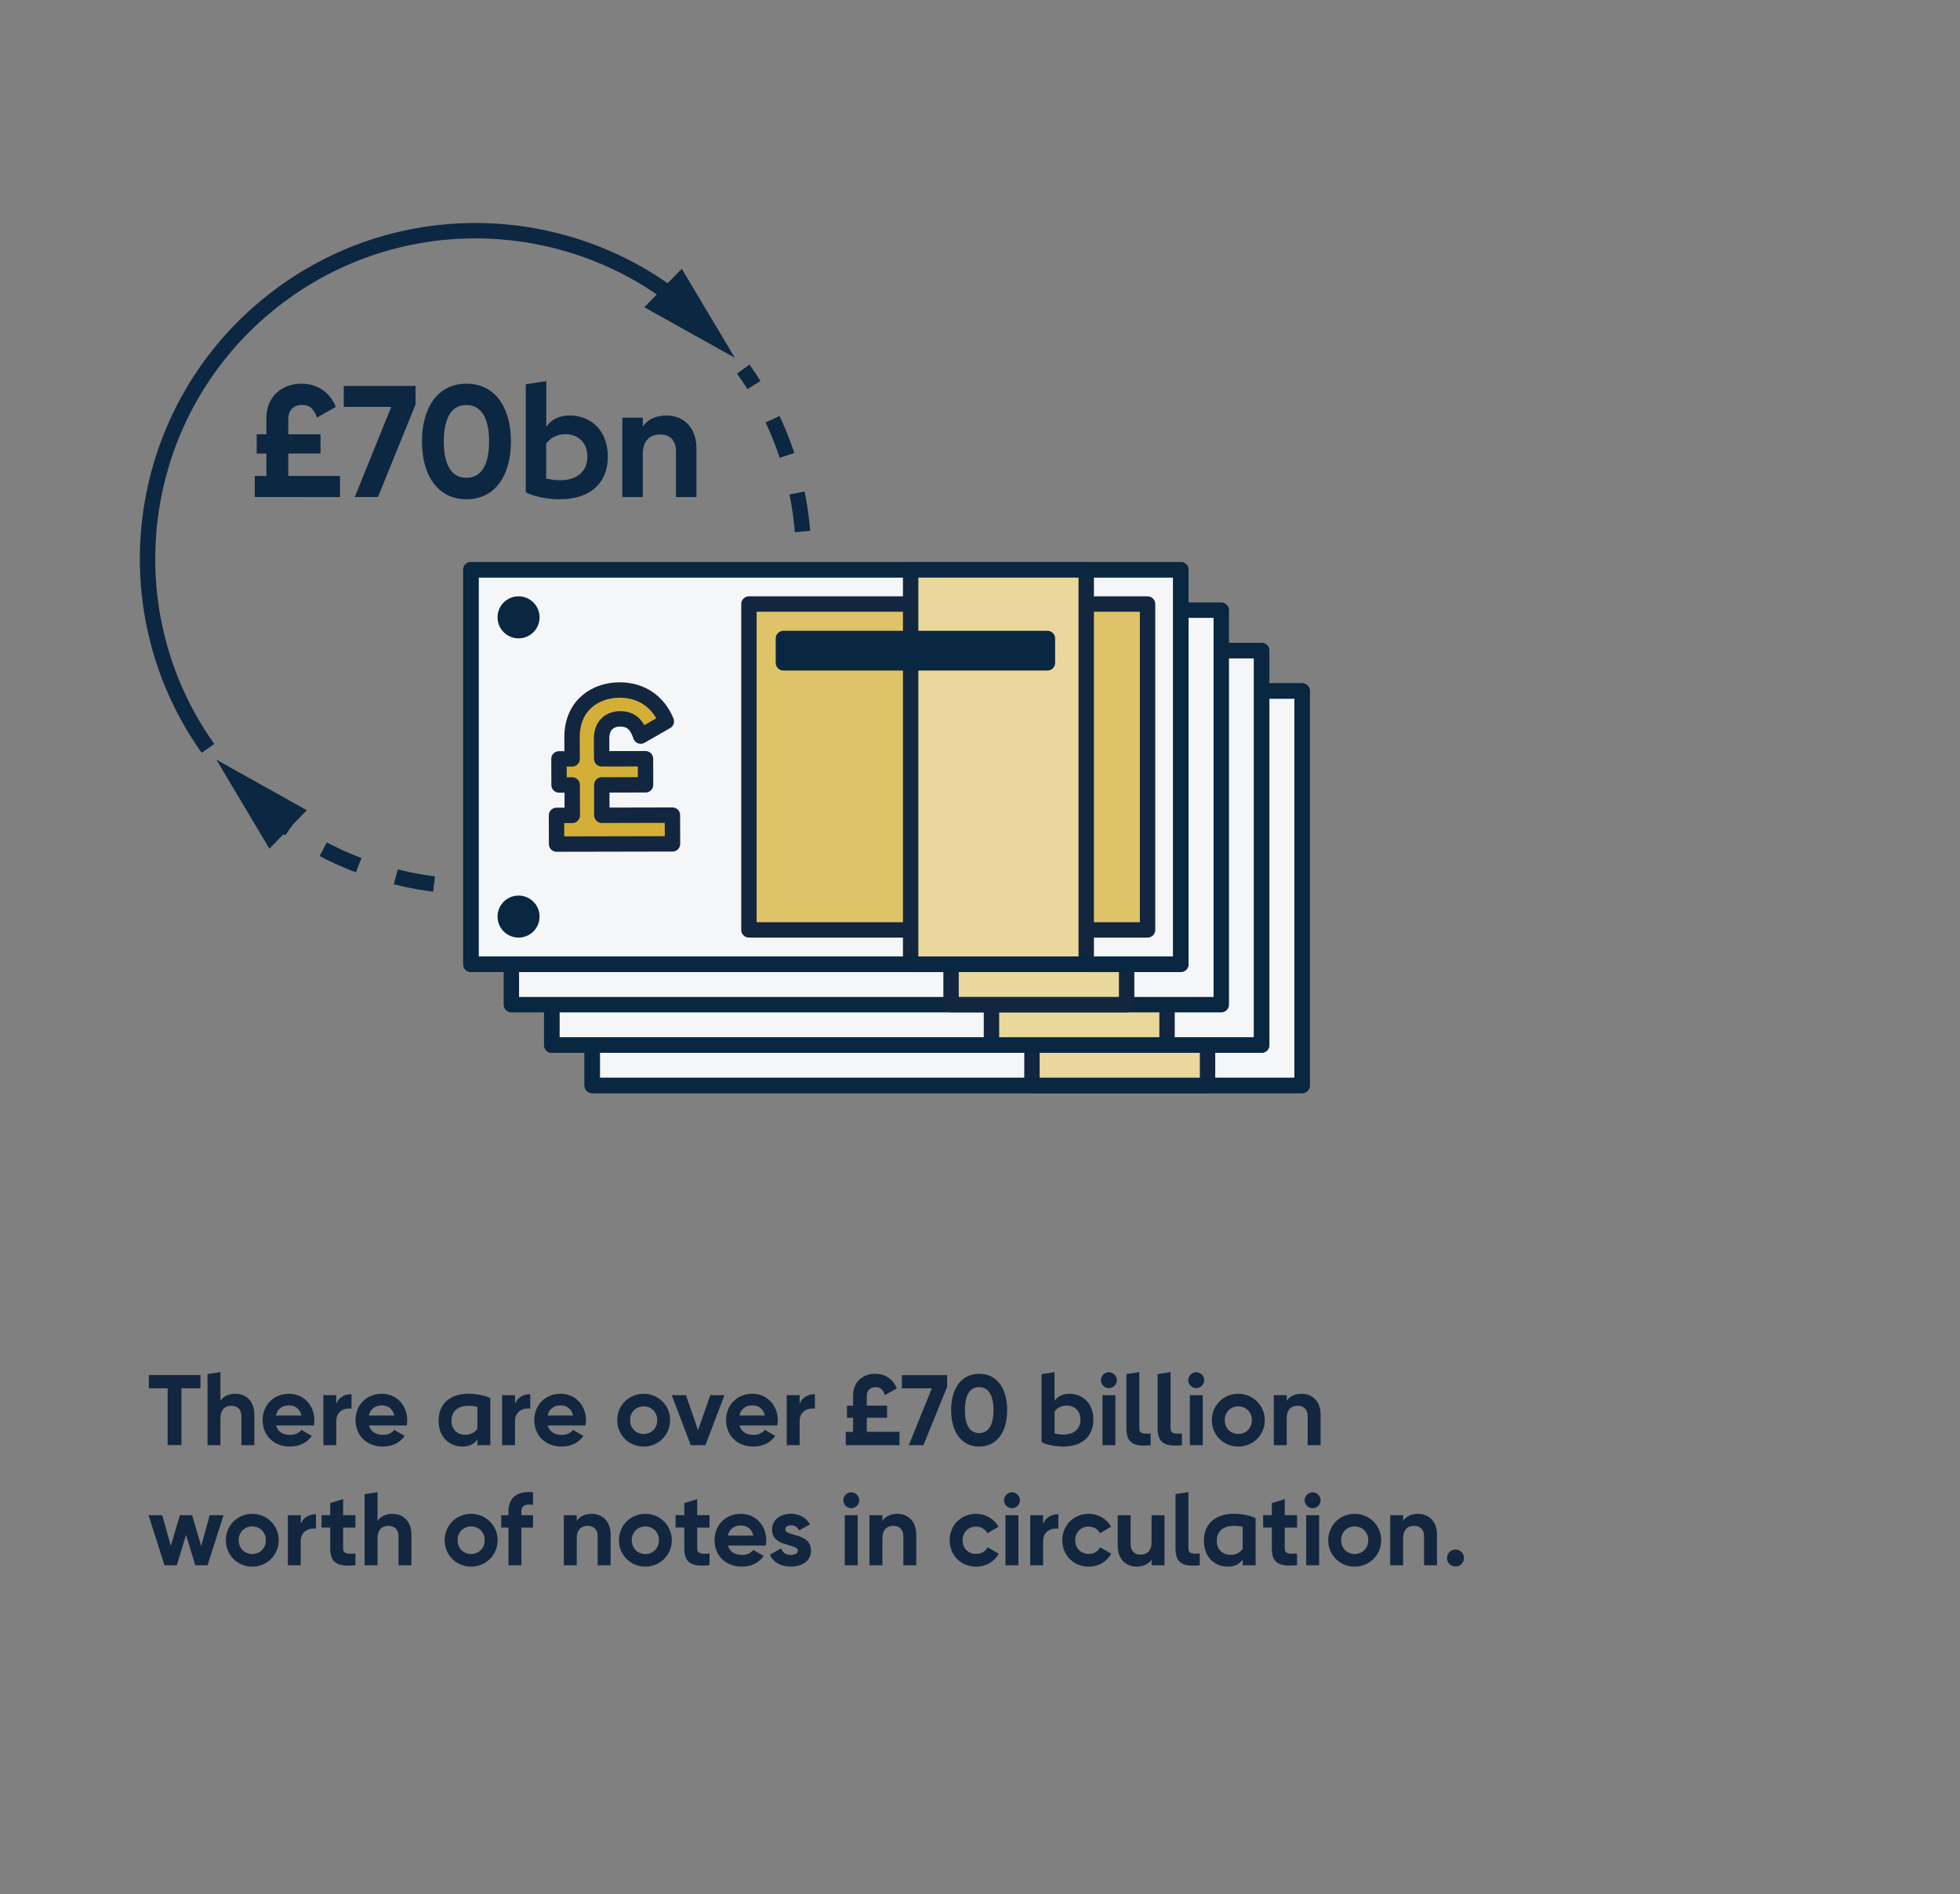 <?xml version="1.0" encoding="utf-8"?>
<!-- Generator: Adobe Illustrator 27.0.0, SVG Export Plug-In . SVG Version: 6.00 Build 0)  -->
<svg version="1.1" xmlns="http://www.w3.org/2000/svg" xmlns:xlink="http://www.w3.org/1999/xlink" x="0px" y="0px"
	 viewBox="0 0 254.64 246.13" style="enable-background:new 0 0 254.64 246.13;" xml:space="preserve">
<rect x="0" y="0" width="254.64" height="246.13" fill="#808080" stroke="none"/>
<style type="text/css">
	.st0{fill:#12273F;}
	.st1{fill:#D4AF37;stroke:#12273F;stroke-width:4.4;stroke-linejoin:round;stroke-miterlimit:10;}
	.st2{fill:#0C2741;stroke:#12273F;stroke-width:4.4;stroke-linejoin:round;stroke-miterlimit:10;}
	.st3{fill:#E9D79B;stroke:#12273F;stroke-width:4.4;stroke-linejoin:round;stroke-miterlimit:10;}
	.st4{fill:#DFC369;stroke:#12273F;stroke-width:4.4;stroke-linejoin:round;stroke-miterlimit:10;}
	.st5{fill:none;stroke:#12273F;stroke-width:4.4;stroke-linejoin:round;stroke-miterlimit:10;}
	.st6{fill:#D4AF37;stroke:#12273F;stroke-width:3.4;stroke-linejoin:round;stroke-miterlimit:10;}
	.st7{fill:#0C2741;stroke:#12273F;stroke-width:3.4;stroke-linejoin:round;stroke-miterlimit:10;}
	.st8{fill:#E9D79B;stroke:#12273F;stroke-width:3.4;stroke-linejoin:round;stroke-miterlimit:10;}
	.st9{fill:#DFC369;stroke:#12273F;stroke-width:3.4;stroke-linejoin:round;stroke-miterlimit:10;}
	.st10{fill:none;stroke:#12273F;stroke-width:3.4;stroke-linejoin:round;stroke-miterlimit:10;}
	.st11{fill:#D4AF37;stroke:#12273F;stroke-width:2;stroke-linejoin:round;stroke-miterlimit:10;}
	.st12{fill:#0C2741;stroke:#12273F;stroke-width:2;stroke-linejoin:round;stroke-miterlimit:10;}
	.st13{fill:#E9D79B;stroke:#12273F;stroke-width:2;stroke-linejoin:round;stroke-miterlimit:10;}
	.st14{fill:#DFC369;stroke:#12273F;stroke-width:2;stroke-linejoin:round;stroke-miterlimit:10;}
	.st15{fill:none;stroke:#12273F;stroke-width:2;stroke-linejoin:round;stroke-miterlimit:10;}
	.st16{enable-background:new    ;}
	.st17{fill:#78B847;}
	.st18{fill:none;stroke:#78B847;stroke-width:2;stroke-linecap:round;stroke-miterlimit:10;}
	.st19{fill:none;stroke:#78B847;stroke-width:2;stroke-linecap:round;stroke-miterlimit:10;stroke-dasharray:0,4;}
	.st20{fill:#FFFFFF;}
	.st21{fill:#FFFFFF;stroke:#78B847;stroke-width:1.363;stroke-miterlimit:10;}
	.st22{fill:#78B847;stroke:#78B847;stroke-width:1.363;stroke-miterlimit:10;}
	.st23{fill:none;stroke:#78B847;stroke-width:2.498;stroke-miterlimit:10;}
	.st24{fill:none;stroke:#0C2741;stroke-width:2;stroke-miterlimit:10;}
	.st25{fill:#0C2741;}
	.st26{fill:none;stroke:#0C2741;stroke-width:2;stroke-miterlimit:10;stroke-dasharray:5.079,5.079;}
	.st27{fill:#F5F6F7;stroke:#092740;stroke-width:2;stroke-linejoin:round;stroke-miterlimit:10;}
	.st28{fill:#85D0D7;}
	.st29{fill:none;stroke:#092740;stroke-width:2;stroke-linejoin:round;stroke-miterlimit:10;}
	.st30{fill:#ADDEE3;}
	.st31{fill:#0B2740;}
	.st32{fill:#58C4CC;stroke:#092740;stroke-width:2;stroke-linejoin:round;stroke-miterlimit:10;}
	.st33{fill:#F5F6F7;}
	.st34{fill:none;stroke:#0C2741;stroke-width:2;stroke-miterlimit:10;stroke-dasharray:5.11,5.11;}
	.st35{fill:#D4AF37;}
	.st36{fill:none;stroke:#FFFFFF;stroke-width:2;stroke-linejoin:round;}
	.st37{fill:#D4AF37;stroke:#FFFFFF;stroke-width:2;stroke-linejoin:round;}
	.st38{fill:none;stroke:#0C2741;stroke-width:2;stroke-miterlimit:10;stroke-dasharray:5,5;}
	.st39{fill:#092740;}
	.st40{fill:#D4AF37;stroke:#12273F;stroke-width:1.5;stroke-linejoin:round;stroke-miterlimit:10;}
	.st41{fill:#FFFFFF;stroke:#0C2741;stroke-width:2;stroke-miterlimit:10;}
	.st42{fill:none;stroke:#12273F;stroke-width:2;stroke-linejoin:round;}
	.st43{fill:#D4AF37;stroke:#12273F;stroke-width:2;stroke-linejoin:round;}
	.st44{fill:#3CD7D9;stroke:#12273F;stroke-width:2;stroke-miterlimit:10;}
	.st45{fill:none;stroke:#12273F;stroke-width:2;stroke-linecap:round;stroke-linejoin:round;}
	.st46{fill:none;stroke:#12273F;stroke-width:2;stroke-miterlimit:10;}
	.st47{fill:#E7E9EC;stroke:#12273F;stroke-width:2;stroke-linecap:round;stroke-linejoin:round;}
	.st48{fill:#E7E9EC;stroke:#12273F;stroke-width:2;stroke-linejoin:round;}
	.st49{fill:#3CD7D9;}
	.st50{fill:#3CD7D9;stroke:#12273F;stroke-width:2;stroke-linejoin:round;}
	.st51{fill:none;stroke:#0C2741;stroke-width:2;stroke-miterlimit:10;stroke-dasharray:5.06,5.06;}
	.st52{fill:none;stroke:#0C2741;stroke-width:2;stroke-miterlimit:10;stroke-dasharray:5.13,5.13;}
	.st53{fill:none;stroke:#00FFFF;stroke-width:0.25;stroke-miterlimit:10;}
	.st54{opacity:0.8;fill:#12273F;}
</style>
<g id="Layer_1">
	<g>
		<g>
			<g>
				<g>
					<path class="st24" d="M27.02,97.24c-13.15-18.52-9.46-44.28,8.66-58.33c15.72-12.19,37.28-11.65,52.29,0.04"/>
					<g>
						<polygon class="st25" points="83.71,39.92 95.47,46.49 88.57,34.92 						"/>
					</g>
				</g>
			</g>
			<g>
				<g>
					<path class="st24" d="M96.56,47.95c0.49,0.68,0.95,1.38,1.39,2.08"/>
					<path class="st51" d="M100.37,54.47c8.32,17.67,3.6,39.35-12.47,51.81c-14.33,11.1-33.5,11.64-48.14,2.81"/>
					<path class="st24" d="M37.63,107.72c-0.68-0.47-1.36-0.96-2.02-1.48"/>
					<g>
						<polygon class="st25" points="39.86,105.27 28.11,98.7 35,110.27 						"/>
					</g>
				</g>
			</g>
		</g>
		<g>
			<g>
				
					<rect x="97.42" y="69.3" transform="matrix(-1.836970e-16 1 -1 -1.836970e-16 238.468 -7.645)" class="st27" width="51.26" height="92.23"/>
				<g>
					<g>
						<rect x="134.07" y="89.78" class="st13" width="22.81" height="51.26"/>
					</g>
				</g>
				
					<rect x="97.42" y="69.3" transform="matrix(-1.836970e-16 1 -1 -1.836970e-16 238.468 -7.645)" class="st29" width="51.26" height="92.23"/>
			</g>
			<g>
				
					<rect x="92.17" y="64.05" transform="matrix(-1.836970e-16 1 -1 -1.836970e-16 227.962 -7.645)" class="st27" width="51.26" height="92.23"/>
				<g>
					<g>
						<rect x="128.81" y="84.53" class="st13" width="22.81" height="51.26"/>
					</g>
				</g>
				
					<rect x="92.17" y="64.05" transform="matrix(-1.836970e-16 1 -1 -1.836970e-16 227.962 -7.645)" class="st29" width="51.26" height="92.23"/>
			</g>
			<g>
				
					<rect x="86.92" y="58.79" transform="matrix(-1.836970e-16 1 -1 -1.836970e-16 217.456 -7.645)" class="st27" width="51.26" height="92.23"/>
				<g>
					<g>
						<rect x="123.56" y="79.27" class="st13" width="22.81" height="51.26"/>
					</g>
				</g>
			</g>
			<g>
				
					<rect x="81.67" y="53.54" transform="matrix(-1.836970e-16 1 -1 -1.836970e-16 206.95 -7.645)" class="st27" width="51.26" height="92.23"/>
				<g>
					<g>
						<rect x="97.3" y="78.48" class="st14" width="51.79" height="42.34"/>
						<rect x="118.31" y="74.02" class="st13" width="22.81" height="51.26"/>
						<g>
							<rect x="101.78" y="82.96" class="st31" width="34.3" height="3.16"/>
							<rect x="101.78" y="82.96" class="st29" width="34.3" height="3.16"/>
						</g>
					</g>
				</g>
				<g>
					<g>
						<path class="st11" d="M87.36,105.91l0.01,3.73l-15.06,0.03l-0.01-3.73l2.05,0l-0.01-3.95l-1.71,0l-0.01-3.39l1.71,0l-0.01-2.8
							c-0.01-4.26,3.16-6.15,6.16-6.15c2.86-0.01,5.05,1.53,6.09,4.08l-3.33,1.91c-0.48-1.46-1.24-2.24-2.67-2.24
							c-1.32,0-2.41,0.82-2.41,2.53l0.01,2.66l5.69-0.01l0.01,3.39l-5.69,0.01l0.01,3.95L87.36,105.91z"/>
					</g>
				</g>
				
					<rect x="81.67" y="53.54" transform="matrix(-1.836970e-16 1 -1 -1.836970e-16 206.95 -7.645)" class="st29" width="51.26" height="92.23"/>
				<g>
					<g>
						<g>
							<circle class="st39" cx="67.37" cy="119.09" r="1.73"/>
							<circle class="st29" cx="67.37" cy="119.09" r="1.73"/>
						</g>
						<g>
							<circle class="st39" cx="67.37" cy="80.21" r="1.73"/>
							<circle class="st29" cx="67.37" cy="80.21" r="1.73"/>
						</g>
					</g>
				</g>
			</g>
		</g>
		<g>
			<path class="st25" d="M44.17,61.84v2.74H33.1v-2.74h1.51v-2.91h-1.26v-2.5h1.26v-2.06c0-3.14,2.33-4.52,4.54-4.52
				c2.1,0,3.71,1.13,4.48,3.01l-2.45,1.4c-0.35-1.07-0.91-1.65-1.96-1.65c-0.97,0-1.77,0.6-1.77,1.86v1.96h4.19v2.5h-4.19v2.91
				H44.17z"/>
			<path class="st25" d="M53.99,50.14v2.41L49.1,64.58h-3.01l4.74-11.72h-6.17v-2.72H53.99z"/>
			<path class="st25" d="M54.82,57.36c0-4.46,2.1-7.51,5.78-7.51c3.69,0,5.78,3.05,5.78,7.51c0,4.46-2.08,7.51-5.78,7.51
				C56.92,64.87,54.82,61.82,54.82,57.36z M63.54,57.36c0-3.05-1.01-4.74-2.95-4.74c-1.94,0-2.93,1.69-2.93,4.74
				s0.99,4.72,2.93,4.72C62.53,62.08,63.54,60.41,63.54,57.36z"/>
			<path class="st25" d="M78.97,59.32c0,3.53-2.39,5.55-6.23,5.55c-1.79,0-3.59-0.43-4.43-0.91V49.93l2.66-0.41v5.92
				c0.58-0.83,1.53-1.46,3.11-1.46C76.47,53.98,78.97,55.67,78.97,59.32z M76.31,59.32c0-1.96-1.36-2.91-2.85-2.91
				c-0.97,0-1.9,0.41-2.5,1.22v4.54c0.6,0.14,1.22,0.23,1.79,0.23C74.93,62.39,76.31,61.3,76.31,59.32z"/>
			<path class="st25" d="M90.48,58.25v6.33h-2.66v-6c0-1.4-0.85-2.13-2.04-2.13c-1.3,0-2.27,0.76-2.27,2.56v5.57h-2.66V54.27h2.66
				v1.16c0.62-0.93,1.69-1.44,3.07-1.44C88.77,53.98,90.48,55.5,90.48,58.25z"/>
		</g>
	</g>
	<g>
		<path class="st0" d="M26.03,180.38h-2.46v7.38h-1.79v-7.38h-2.44v-1.72h6.7V180.38z"/>
		<path class="st0" d="M26.96,187.77v-9.23l1.68-0.26V182c0.39-0.59,1.07-0.91,1.94-0.91c1.38,0,2.46,0.96,2.46,2.69v3.99h-1.68
			v-3.78c0-0.88-0.53-1.34-1.29-1.34c-0.82,0-1.43,0.48-1.43,1.61v3.51H26.96z"/>
		<path class="st0" d="M35.87,185.21c0.23,0.86,0.95,1.22,1.83,1.22c0.65,0,1.17-0.27,1.46-0.65l1.35,0.78
			c-0.61,0.88-1.59,1.39-2.83,1.39c-2.18,0-3.56-1.5-3.56-3.43s1.39-3.43,3.43-3.43c1.92,0,3.29,1.52,3.29,3.43
			c0,0.25-0.03,0.47-0.07,0.69H35.87z M39.16,183.91c-0.21-0.94-0.91-1.31-1.61-1.31c-0.9,0-1.51,0.48-1.7,1.31H39.16z"/>
		<path class="st0" d="M43.69,182.39c0.34-0.88,1.16-1.25,1.98-1.25v1.87c-0.87-0.1-1.98,0.29-1.98,1.65v3.11h-1.68v-6.5h1.68
			V182.39z"/>
		<path class="st0" d="M47.94,185.21c0.23,0.86,0.95,1.22,1.83,1.22c0.65,0,1.17-0.27,1.46-0.65l1.35,0.78
			c-0.61,0.88-1.59,1.39-2.83,1.39c-2.18,0-3.56-1.5-3.56-3.43s1.39-3.43,3.43-3.43c1.92,0,3.29,1.52,3.29,3.43
			c0,0.25-0.03,0.47-0.07,0.69H47.94z M51.23,183.91c-0.21-0.94-0.91-1.31-1.61-1.31c-0.9,0-1.51,0.48-1.7,1.31H51.23z"/>
		<path class="st0" d="M63.7,181.66v6.11h-1.68v-0.74c-0.36,0.52-0.96,0.92-1.96,0.92c-1.51,0-3.08-1.07-3.08-3.37
			c0-2.22,1.51-3.5,3.93-3.5C62.03,181.09,63.16,181.36,63.7,181.66z M62.02,185.65v-2.86c-0.38-0.09-0.77-0.14-1.13-0.14
			c-1.37,0-2.24,0.69-2.24,1.94c0,1.23,0.86,1.83,1.79,1.83C61.06,186.42,61.64,186.16,62.02,185.65z"/>
		<path class="st0" d="M66.91,182.39c0.34-0.88,1.16-1.25,1.98-1.25v1.87c-0.87-0.1-1.98,0.29-1.98,1.65v3.11h-1.68v-6.5h1.68
			V182.39z"/>
		<path class="st0" d="M71.16,185.21c0.23,0.86,0.95,1.22,1.83,1.22c0.65,0,1.17-0.27,1.46-0.65l1.35,0.78
			c-0.61,0.88-1.59,1.39-2.83,1.39c-2.18,0-3.56-1.5-3.56-3.43s1.39-3.43,3.43-3.43c1.92,0,3.29,1.52,3.29,3.43
			c0,0.25-0.03,0.47-0.07,0.69H71.16z M74.45,183.91c-0.21-0.94-0.91-1.31-1.61-1.31c-0.9,0-1.51,0.48-1.7,1.31H74.45z"/>
		<path class="st0" d="M80.19,184.52c0-1.94,1.52-3.43,3.43-3.43c1.91,0,3.44,1.5,3.44,3.43s-1.53,3.43-3.44,3.43
			C81.71,187.95,80.19,186.46,80.19,184.52z M85.39,184.52c0-1.05-0.77-1.79-1.77-1.79c-0.99,0-1.76,0.74-1.76,1.79
			c0,1.05,0.77,1.79,1.76,1.79C84.63,186.31,85.39,185.57,85.39,184.52z"/>
		<path class="st0" d="M94.12,181.27l-2.47,6.5h-1.91l-2.47-6.5h1.85l1.57,4.55l1.59-4.55H94.12z"/>
		<path class="st0" d="M96.08,185.21c0.23,0.86,0.95,1.22,1.83,1.22c0.65,0,1.17-0.27,1.46-0.65l1.35,0.78
			c-0.61,0.88-1.59,1.39-2.83,1.39c-2.18,0-3.56-1.5-3.56-3.43s1.39-3.43,3.43-3.43c1.92,0,3.29,1.52,3.29,3.43
			c0,0.25-0.03,0.47-0.07,0.69H96.08z M99.37,183.91c-0.21-0.94-0.91-1.31-1.61-1.31c-0.9,0-1.51,0.48-1.7,1.31H99.37z"/>
		<path class="st0" d="M103.89,182.39c0.34-0.88,1.16-1.25,1.98-1.25v1.87c-0.87-0.1-1.98,0.29-1.98,1.65v3.11h-1.68v-6.5h1.68
			V182.39z"/>
		<path class="st0" d="M116.86,186.04v1.73h-6.98v-1.73h0.95v-1.83h-0.79v-1.57h0.79v-1.3c0-1.98,1.47-2.85,2.86-2.85
			c1.33,0,2.34,0.71,2.82,1.9l-1.55,0.88c-0.22-0.68-0.57-1.04-1.23-1.04c-0.61,0-1.12,0.38-1.12,1.17v1.23h2.64v1.57h-2.64v1.83
			H116.86z"/>
		<path class="st0" d="M123.05,178.67v1.52l-3.08,7.58h-1.9l2.99-7.38h-3.89v-1.72H123.05z"/>
		<path class="st0" d="M123.57,183.22c0-2.81,1.33-4.73,3.64-4.73c2.33,0,3.64,1.92,3.64,4.73s-1.31,4.73-3.64,4.73
			C124.9,187.95,123.57,186.03,123.57,183.22z M129.07,183.22c0-1.92-0.64-2.99-1.86-2.99c-1.22,0-1.85,1.07-1.85,2.99
			c0,1.92,0.62,2.98,1.85,2.98C128.43,186.19,129.07,185.14,129.07,183.22z"/>
		<path class="st0" d="M142.05,184.45c0,2.22-1.51,3.5-3.93,3.5c-1.13,0-2.26-0.27-2.8-0.57v-8.84l1.68-0.26v3.73
			c0.36-0.52,0.96-0.92,1.96-0.92C140.47,181.09,142.05,182.15,142.05,184.45z M140.37,184.45c0-1.24-0.86-1.83-1.79-1.83
			c-0.61,0-1.2,0.26-1.57,0.77v2.86c0.38,0.09,0.77,0.14,1.13,0.14C139.5,186.39,140.37,185.7,140.37,184.45z"/>
		<path class="st0" d="M143.03,179.33c0-0.56,0.47-1.04,1.03-1.04c0.57,0,1.04,0.48,1.04,1.04s-0.47,1.03-1.04,1.03
			C143.5,180.36,143.03,179.89,143.03,179.33z M143.23,181.27h1.68v6.5h-1.68V181.27z"/>
		<path class="st0" d="M146.34,185.58v-7.05l1.68-0.26v7.31c0,0.57,0.33,0.69,0.94,0.69c0.18,0,0.33,0,0.53-0.03v1.53
			c-0.33,0.04-0.61,0.05-0.87,0.05C146.93,187.83,146.34,187.12,146.34,185.58z"/>
		<path class="st0" d="M150.4,185.58v-7.05l1.68-0.26v7.31c0,0.57,0.33,0.69,0.94,0.69c0.18,0,0.33,0,0.53-0.03v1.53
			c-0.33,0.04-0.61,0.05-0.87,0.05C151,187.83,150.4,187.12,150.4,185.58z"/>
		<path class="st0" d="M154.38,179.33c0-0.56,0.47-1.04,1.03-1.04c0.57,0,1.04,0.48,1.04,1.04s-0.47,1.03-1.04,1.03
			C154.85,180.36,154.38,179.89,154.38,179.33z M154.58,181.27h1.68v6.5h-1.68V181.27z"/>
		<path class="st0" d="M157.44,184.52c0-1.94,1.52-3.43,3.43-3.43c1.91,0,3.45,1.5,3.45,3.43s-1.53,3.43-3.45,3.43
			C158.96,187.95,157.44,186.46,157.44,184.52z M162.64,184.52c0-1.05-0.77-1.79-1.77-1.79c-0.99,0-1.75,0.74-1.75,1.79
			c0,1.05,0.77,1.79,1.75,1.79C161.87,186.31,162.64,185.57,162.64,184.52z"/>
		<path class="st0" d="M171.57,183.78v3.99h-1.68v-3.78c0-0.88-0.53-1.34-1.29-1.34c-0.82,0-1.43,0.48-1.43,1.61v3.51h-1.68v-6.5
			h1.68V182c0.39-0.59,1.07-0.91,1.94-0.91C170.49,181.09,171.57,182.05,171.57,183.78z"/>
		<path class="st0" d="M29.04,196.87l-2.07,6.5h-1.6l-1.2-3.94l-1.2,3.94h-1.6l-2.07-6.5h1.78l1.11,3.99l1.18-3.99h1.59l1.18,4
			l1.1-4H29.04z"/>
		<path class="st0" d="M29.34,200.12c0-1.94,1.52-3.43,3.43-3.43c1.91,0,3.44,1.5,3.44,3.43s-1.53,3.43-3.44,3.43
			C30.86,203.55,29.34,202.06,29.34,200.12z M34.54,200.12c0-1.05-0.77-1.79-1.77-1.79c-0.99,0-1.76,0.74-1.76,1.79
			c0,1.05,0.77,1.79,1.76,1.79C33.77,201.91,34.54,201.17,34.54,200.12z"/>
		<path class="st0" d="M39.07,197.99c0.34-0.88,1.16-1.25,1.98-1.25v1.87c-0.87-0.1-1.98,0.29-1.98,1.65v3.11H37.4v-6.5h1.68V197.99
			z"/>
		<path class="st0" d="M46.18,198.48h-1.6v2.7c0,0.56,0.31,0.69,0.96,0.69c0.18,0,0.4-0.01,0.64-0.03v1.52
			c-0.33,0.04-0.6,0.06-0.94,0.06c-1.74,0-2.34-0.71-2.34-2.25v-2.7h-1.13v-1.61h1.13v-1.57l1.68-0.51v2.08h1.6V198.48z"/>
		<path class="st0" d="M47.37,203.37v-9.23l1.68-0.26v3.72c0.39-0.58,1.07-0.91,1.94-0.91c1.38,0,2.46,0.96,2.46,2.69v3.99h-1.68
			v-3.78c0-0.88-0.53-1.34-1.29-1.34c-0.82,0-1.43,0.48-1.43,1.61v3.51H47.37z"/>
		<path class="st0" d="M57.77,200.12c0-1.94,1.52-3.43,3.43-3.43c1.91,0,3.45,1.5,3.45,3.43s-1.53,3.43-3.45,3.43
			C59.29,203.55,57.77,202.06,57.77,200.12z M62.97,200.12c0-1.05-0.77-1.79-1.77-1.79c-0.99,0-1.75,0.74-1.75,1.79
			c0,1.05,0.77,1.79,1.75,1.79C62.2,201.91,62.97,201.17,62.97,200.12z"/>
		<path class="st0" d="M66.06,203.37v-4.89h-0.94v-1.61h0.94v-0.49c0-1.59,0.86-2.52,2.67-2.52c0.17,0,0.34,0.01,0.52,0.03v1.62
			c-0.16-0.01-0.3-0.03-0.43-0.03c-0.69,0-1.08,0.25-1.08,0.9v0.49h1.51v1.61h-1.51v4.89H66.06z"/>
		<path class="st0" d="M79.33,199.38v3.99h-1.68v-3.78c0-0.88-0.53-1.34-1.29-1.34c-0.82,0-1.43,0.48-1.43,1.61v3.51h-1.68v-6.5
			h1.68v0.73c0.39-0.58,1.07-0.91,1.94-0.91C78.25,196.69,79.33,197.65,79.33,199.38z"/>
		<path class="st0" d="M80.41,200.12c0-1.94,1.52-3.43,3.43-3.43c1.91,0,3.44,1.5,3.44,3.43s-1.53,3.43-3.44,3.43
			C81.93,203.55,80.41,202.06,80.41,200.12z M85.61,200.12c0-1.05-0.77-1.79-1.77-1.79c-0.99,0-1.76,0.74-1.76,1.79
			c0,1.05,0.77,1.79,1.76,1.79C84.85,201.91,85.61,201.17,85.61,200.12z"/>
		<path class="st0" d="M92.18,198.48h-1.6v2.7c0,0.56,0.31,0.69,0.96,0.69c0.18,0,0.4-0.01,0.64-0.03v1.52
			c-0.33,0.04-0.6,0.06-0.94,0.06c-1.74,0-2.34-0.71-2.34-2.25v-2.7h-1.13v-1.61h1.13v-1.57l1.68-0.51v2.08h1.6V198.48z"/>
		<path class="st0" d="M94.58,200.81c0.23,0.86,0.95,1.22,1.83,1.22c0.65,0,1.17-0.27,1.46-0.65l1.35,0.78
			c-0.61,0.88-1.59,1.39-2.83,1.39c-2.18,0-3.56-1.5-3.56-3.43s1.39-3.43,3.43-3.43c1.92,0,3.29,1.52,3.29,3.43
			c0,0.25-0.03,0.47-0.07,0.69H94.58z M97.87,199.51c-0.21-0.94-0.91-1.31-1.61-1.31c-0.9,0-1.51,0.48-1.7,1.31H97.87z"/>
		<path class="st0" d="M105.36,201.47c0,1.4-1.22,2.08-2.61,2.08c-1.3,0-2.26-0.55-2.73-1.55l1.46-0.82
			c0.18,0.53,0.62,0.85,1.27,0.85c0.53,0,0.9-0.18,0.9-0.56c0-0.95-3.35-0.43-3.35-2.72c0-1.33,1.13-2.07,2.47-2.07
			c1.05,0,1.96,0.48,2.47,1.38l-1.43,0.78c-0.2-0.42-0.56-0.66-1.04-0.66c-0.42,0-0.75,0.18-0.75,0.53
			C102.01,199.68,105.36,199.08,105.36,201.47z"/>
		<path class="st0" d="M109.56,194.93c0-0.56,0.47-1.04,1.03-1.04c0.57,0,1.04,0.48,1.04,1.04c0,0.56-0.47,1.03-1.04,1.03
			C110.03,195.96,109.56,195.49,109.56,194.93z M109.75,196.87h1.68v6.5h-1.68V196.87z"/>
		<path class="st0" d="M119.04,199.38v3.99h-1.68v-3.78c0-0.88-0.53-1.34-1.29-1.34c-0.82,0-1.43,0.48-1.43,1.61v3.51h-1.68v-6.5
			h1.68v0.73c0.39-0.58,1.07-0.91,1.94-0.91C117.96,196.69,119.04,197.65,119.04,199.38z"/>
		<path class="st0" d="M123.38,200.12c0-1.94,1.46-3.43,3.43-3.43c1.27,0,2.38,0.68,2.91,1.68l-1.44,0.85
			c-0.26-0.53-0.82-0.87-1.48-0.87c-1,0-1.74,0.74-1.74,1.78c0,1.03,0.74,1.77,1.74,1.77c0.68,0,1.24-0.33,1.5-0.86l1.46,0.83
			c-0.56,1.01-1.66,1.69-2.94,1.69C124.83,203.55,123.38,202.06,123.38,200.12z"/>
		<path class="st0" d="M130.44,194.93c0-0.56,0.47-1.04,1.03-1.04c0.57,0,1.04,0.48,1.04,1.04c0,0.56-0.47,1.03-1.04,1.03
			C130.9,195.96,130.44,195.49,130.44,194.93z M130.63,196.87h1.68v6.5h-1.68V196.87z"/>
		<path class="st0" d="M135.52,197.99c0.34-0.88,1.16-1.25,1.98-1.25v1.87c-0.87-0.1-1.98,0.29-1.98,1.65v3.11h-1.68v-6.5h1.68
			V197.99z"/>
		<path class="st0" d="M138.01,200.12c0-1.94,1.46-3.43,3.43-3.43c1.27,0,2.38,0.68,2.91,1.68l-1.44,0.85
			c-0.26-0.53-0.82-0.87-1.48-0.87c-1,0-1.74,0.74-1.74,1.78c0,1.03,0.74,1.77,1.74,1.77c0.68,0,1.23-0.33,1.49-0.86l1.46,0.83
			c-0.56,1.01-1.66,1.69-2.94,1.69C139.47,203.55,138.01,202.06,138.01,200.12z"/>
		<path class="st0" d="M151.29,196.87v6.5h-1.68v-0.73c-0.39,0.58-1.07,0.91-1.94,0.91c-1.38,0-2.46-0.96-2.46-2.69v-3.99h1.68v3.78
			c0,0.88,0.53,1.34,1.29,1.34c0.82,0,1.43-0.48,1.43-1.61v-3.51H151.29z"/>
		<path class="st0" d="M152.72,201.18v-7.05l1.68-0.26v7.31c0,0.57,0.33,0.69,0.94,0.69c0.18,0,0.33,0,0.53-0.03v1.53
			c-0.33,0.04-0.61,0.05-0.87,0.05C153.32,203.43,152.72,202.72,152.72,201.18z"/>
		<path class="st0" d="M163.13,197.26v6.11h-1.68v-0.74c-0.36,0.52-0.96,0.92-1.96,0.92c-1.51,0-3.08-1.07-3.08-3.37
			c0-2.22,1.51-3.5,3.93-3.5C161.47,196.69,162.6,196.96,163.13,197.26z M161.45,201.25v-2.86c-0.38-0.09-0.77-0.14-1.13-0.14
			c-1.37,0-2.24,0.69-2.24,1.94c0,1.23,0.86,1.83,1.79,1.83C160.49,202.02,161.08,201.76,161.45,201.25z"/>
		<path class="st0" d="M168.51,198.48h-1.6v2.7c0,0.56,0.31,0.69,0.96,0.69c0.18,0,0.4-0.01,0.64-0.03v1.52
			c-0.33,0.04-0.6,0.06-0.94,0.06c-1.74,0-2.34-0.71-2.34-2.25v-2.7h-1.13v-1.61h1.13v-1.57l1.68-0.51v2.08h1.6V198.48z"/>
		<path class="st0" d="M169.5,194.93c0-0.56,0.47-1.04,1.03-1.04c0.57,0,1.04,0.48,1.04,1.04c0,0.56-0.47,1.03-1.04,1.03
			C169.97,195.96,169.5,195.49,169.5,194.93z M169.7,196.87h1.68v6.5h-1.68V196.87z"/>
		<path class="st0" d="M172.56,200.12c0-1.94,1.52-3.43,3.43-3.43c1.91,0,3.45,1.5,3.45,3.43s-1.53,3.43-3.45,3.43
			C174.08,203.55,172.56,202.06,172.56,200.12z M177.76,200.12c0-1.05-0.77-1.79-1.77-1.79c-0.99,0-1.75,0.74-1.75,1.79
			c0,1.05,0.77,1.79,1.75,1.79C176.99,201.91,177.76,201.17,177.76,200.12z"/>
		<path class="st0" d="M186.69,199.38v3.99h-1.68v-3.78c0-0.88-0.53-1.34-1.29-1.34c-0.82,0-1.43,0.48-1.43,1.61v3.51h-1.68v-6.5
			h1.68v0.73c0.39-0.58,1.07-0.91,1.94-0.91C185.61,196.69,186.69,197.65,186.69,199.38z"/>
		<path class="st0" d="M187.99,202.43c0-0.61,0.49-1.1,1.11-1.1s1.1,0.49,1.1,1.1s-0.49,1.1-1.1,1.1S187.99,203.04,187.99,202.43z"
			/>
	</g>
</g>
<g id="Turn_off_before_exporting">
</g>
</svg>
